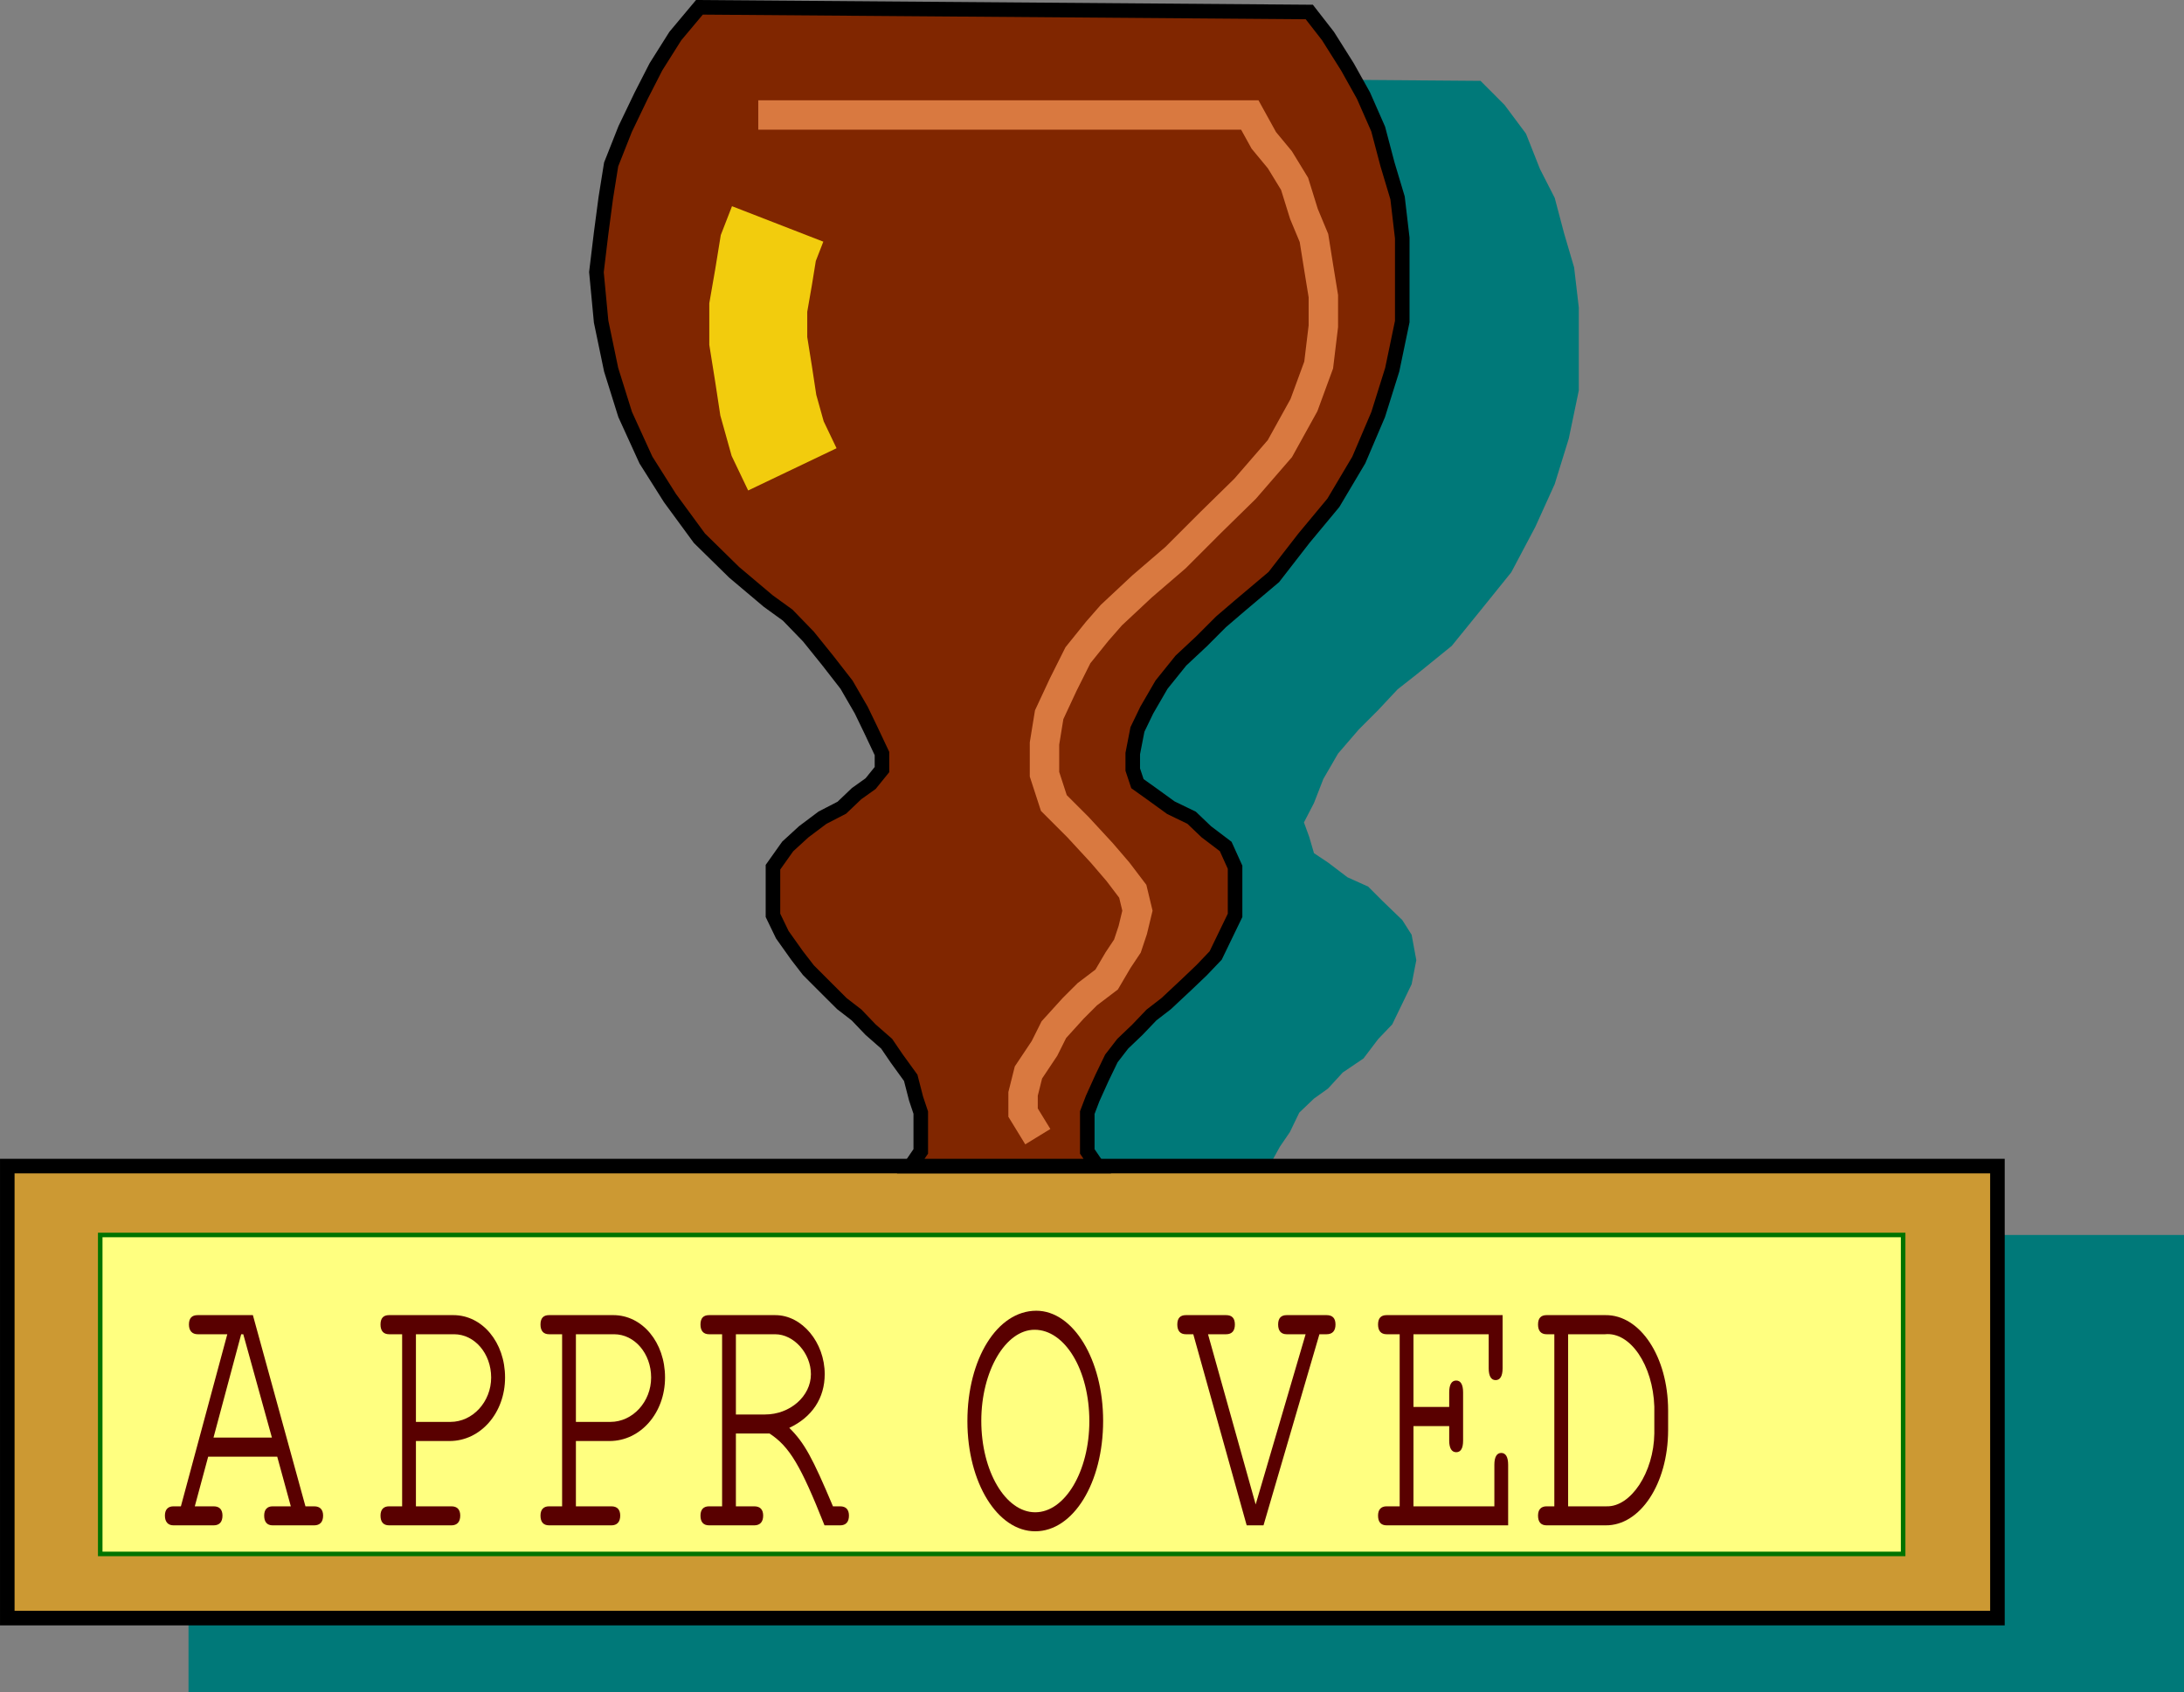 <svg xmlns="http://www.w3.org/2000/svg" xmlns:xlink="http://www.w3.org/1999/xlink" width="326.589" height="253.092"><rect width="100%" height="100%" fill="#808080" stroke="none"/><defs><path id="a" d="m16.953-10.266 2.031 7.422h-2.718c-.828 0-1.266.5-1.266 1.39C15-.5 15.438 0 16.266 0h6.218c.844 0 1.328-.5 1.328-1.453 0-.89-.453-1.39-1.328-1.39h-1.312l-7.86-28.595h-8.25c-.875 0-1.312.454-1.312 1.407 0 .937.484 1.453 1.313 1.453h4.421L2.547-2.844h-1.11c-.843 0-1.28.5-1.28 1.39C.156-.5.64 0 1.436 0h6.016c.844 0 1.313-.5 1.313-1.453 0-.89-.438-1.39-1.313-1.39H4.625l2-7.423zm-.797-2.859H7.422l4.14-15.453h.313zm0 0"/><path id="b" d="M6.813-12.61h5.03c4.626 0 8.298-4.187 8.298-9.5 0-5.25-3.391-9.328-7.735-9.328h-9.61c-.843 0-1.28.454-1.28 1.407 0 .937.437 1.453 1.28 1.453H4.75v25.734H2.797c-.844 0-1.281.5-1.281 1.39C1.516-.5 1.953 0 2.796 0h9.329c.828 0 1.313-.5 1.313-1.453 0-.89-.438-1.39-1.313-1.39H6.812Zm0-2.859v-13.11h5.703c3.078 0 5.546 2.892 5.546 6.47 0 3.625-2.75 6.64-6.093 6.64zm0 0"/><path id="c" d="M6.813-13.734h5.03c2.985 1.953 4.673 4.796 8.22 13.734h2.343c.844 0 1.313-.5 1.313-1.453 0-.89-.438-1.39-1.313-1.39h-1.078c-3.062-7.266-4.265-9.5-6.531-11.735 3.422-1.61 5.297-4.453 5.297-8.031 0-4.75-3.39-8.828-7.375-8.828H2.797c-.844 0-1.281.453-1.281 1.406 0 .937.437 1.453 1.28 1.453H4.75v25.734H2.797c-.844 0-1.281.5-1.281 1.39C1.516-.5 1.953 0 2.796 0h6.767c.843 0 1.328-.5 1.328-1.453 0-.89-.438-1.39-1.329-1.39h-2.75zm0-2.844v-12h5.875c2.78 0 5.343 2.844 5.343 5.969 0 3.297-3.125 6.03-6.86 6.03zm0 0"/><path id="d" d="M12.125-32.094c-5.828 0-10.297 7.188-10.297 16.516C1.828-6.36 6.344.89 11.968.89c5.704 0 10.157-7.25 10.157-16.516 0-9.11-4.453-16.469-10-16.469zm-.25 2.844c4.547 0 8.188 6.031 8.188 13.672 0 7.484-3.641 13.625-8.094 13.625-4.438 0-8.063-6.14-8.063-13.672 0-7.438 3.625-13.625 7.969-13.625zm0 0"/><path id="e" d="M10.531 0h2.516l8.36-28.578h1.077c.875 0 1.328-.516 1.328-1.453 0-.953-.453-1.407-1.328-1.407h-5.968c-.844 0-1.282.454-1.282 1.407 0 .937.438 1.453 1.282 1.453h2.828L11.875-3.125 4.75-28.578h2.703c.875 0 1.313-.516 1.313-1.453 0-.953-.438-1.407-1.313-1.407H1.437c-.843 0-1.28.454-1.28 1.407 0 .937.437 1.453 1.28 1.453h1.11zm0 0"/><path id="f" d="M6.813-14.844h5.343v2.172c0 1.11.36 1.735 1.047 1.735.672 0 1.031-.563 1.031-1.735v-7.203c0-1.172-.359-1.781-1.03-1.781-.688 0-1.048.61-1.048 1.781v2.172H6.812v-10.875h11.25v5.078c0 1.172.36 1.781 1.032 1.781.687 0 1.047-.61 1.047-1.781v-7.938H2.797c-.844 0-1.281.454-1.281 1.407 0 .937.437 1.453 1.28 1.453H4.75v25.734H2.797c-.844 0-1.281.5-1.281 1.39C1.516-.5 1.953 0 2.796 0H20.97v-9.047c0-1.172-.36-1.781-1.032-1.781-.671 0-1.03.61-1.03 1.781v6.203H6.811Zm0 0"/><path id="g" d="M3.953-2.844H2.797c-.844 0-1.281.5-1.281 1.39C1.516-.5 1.953 0 2.796 0h8.813c5.172.063 9.329-6.203 9.36-14.188v-3.062c-.032-7.984-4.188-14.234-9.36-14.188H2.797c-.844 0-1.281.454-1.281 1.407 0 .937.437 1.453 1.28 1.453h1.157zm2.063 0v-25.734h5.515c3.781-.39 7.172 4.625 7.375 10.828v4.016c-.078 5.812-3.515 11-7.14 10.89zm0 0"/></defs><path fill="#007979" d="M326.589 184.694v68.398H28.19v-68.398h134.4l1.5-2.203v-5l-.7-3.098-.8-2.902-1.399-2.2-2.203-2.898-2.098-2.101-2.402-1.5-2.2-2.399-2.097-2.101-2.902-2.899-1.5-2.199-2.098-3.102-.703-2.898-.797-3.602v-3.8l2.2-2.2 2.199-2.8 2.8-2.2 2.899-1.398 2.199-2.203 2.402-1.399 1.399-2.398v-2.203l-1.399-2.899-1.699-3.601-2.203-3.797-2.797-3.602-2.902-3.601-2.899-3.098-3.101-2.199-5.098-4.3-5-5.302-4.601-5.8-3.602-6-2.797-6.399-2.402-6.8-1.5-7.2V45.194l.699-5.203.8-5.098 2.403-5.3 2.098-5 2.199-4.602 2.902-4.297 3.801-4.3 90.2.698 3.597 3.602 3.203 4.297 2.098 5.3 2.199 4.301 1.402 5.301 1.5 5.098.7 6v12.402l-1.5 7.2-2.102 6.8-2.899 6.399-3.601 6.8-4.598 5.7-4.3 5.3-5.301 4.301-2.801 2.2-2.899 3.101-2.898 2.898-3.102 3.602-2.199 3.797-1.402 3.601-1.5 2.899.8 2.203.7 2.398 2.101 1.399 2.899 2.203 3.101 1.398 2.2 2.2 2.902 2.8 1.398 2.2.7 3.8-.7 3.602-1.398 2.898-1.5 3.102-2.102 2.2-2.199 2.898-3.101 2.101-2.2 2.399-2.101 1.5-2.2 2.101-1.398 2.899-1.5 2.199-1.601 2.902-.801 3.098v2.101l.8 2.899.7 2.203H326.59"/><path fill="#c93" d="M298.69 241.99v-67.597H1.09v67.598h297.6"/><path fill="none" stroke="#000" stroke-miterlimit="10" stroke-width="2.177" d="M298.69 241.99v-67.597H1.09v67.598zm0 0"/><path fill="#ffff80" d="M284.589 232.393v-47.699H14.987v47.7h269.601"/><path fill="none" stroke="#007300" stroke-miterlimit="10" stroke-width=".68" d="M284.589 232.393v-47.699H14.987v47.7zm0 0"/><path fill="#802600" d="m164.089 174.393-1.5-2.199v-5.8l.8-2.102 1.399-3.098 1.402-2.902 1.7-2.2 2.199-2.101 2.101-2.2 2.2-1.699 3.097-2.898 2.203-2.102 2.098-2.199 1.5-3.101 1.402-2.899v-7.199l-1.402-3.102-2.899-2.199-2.199-2.101-3.101-1.5-2.899-2.098-2.101-1.5-.7-2.102v-2.398l.7-3.602 1.398-2.898 2.203-3.8 2.899-3.602 3.101-2.899 2.899-2.902 2.8-2.399 5.098-4.3 4.5-5.801 4.402-5.297 3.801-6.402 2.899-6.801 2.101-6.7 1.5-7.199v-12.5l-.703-6-1.5-5-1.398-5.3-2.2-5-2.402-4.301-2.898-4.598-2.801-3.601-91.2-.7-3.601 4.301-2.898 4.598-2.2 4.3-2.402 5-2.098 5.301-.8 5-.7 5.301-.699 5.801.7 7.398 1.5 7.2 2.097 6.699 3.102 6.8 3.601 5.7 4.399 6 5.199 5.101 5.101 4.301 2.899 2.098 3.101 3.203 2.899 3.598 2.8 3.601 2.2 3.801 1.402 2.898 1.7 3.602v2.398l-1.7 2.102-2.101 1.5-2.2 2.098-2.902 1.5-2.797 2.101-2.402 2.2-2.2 3.101v7.2l1.399 2.898 2.203 3.101 1.7 2.2 2.097 2.101 2.902 2.898 2.2 1.7 2.101 2.199 2.399 2.101 1.5 2.2 2.101 2.902.797 3.098.703 2.101v5.801l-1.5 2.2h27.899"/><path fill="none" stroke="#000" stroke-miterlimit="10" stroke-width="2.177" d="m164.089 174.393-1.5-2.199v-5.8l.8-2.102 1.399-3.098 1.402-2.902 1.7-2.2 2.199-2.101 2.101-2.2 2.2-1.699 3.097-2.898 2.203-2.102 2.098-2.199 1.5-3.101 1.402-2.899v-7.199l-1.402-3.102-2.899-2.199-2.199-2.101-3.101-1.5-2.899-2.098-2.101-1.5-.7-2.102v-2.398l.7-3.602 1.398-2.898 2.203-3.8 2.899-3.602 3.101-2.899 2.899-2.902 2.8-2.399 5.098-4.3 4.5-5.801 4.402-5.297 3.801-6.402 2.899-6.801 2.101-6.7 1.5-7.199v-12.5l-.703-6-1.5-5-1.398-5.3-2.2-5-2.402-4.301-2.898-4.598-2.801-3.601-91.2-.7-3.601 4.301-2.898 4.598-2.2 4.3-2.402 5-2.098 5.301-.8 5-.7 5.301-.699 5.801.7 7.398 1.5 7.2 2.097 6.699 3.102 6.8 3.601 5.7 4.399 6 5.199 5.101 5.101 4.301 2.899 2.098 3.101 3.203 2.899 3.598 2.8 3.601 2.2 3.801 1.402 2.898 1.7 3.602v2.398l-1.7 2.102-2.101 1.5-2.2 2.098-2.902 1.5-2.797 2.101-2.402 2.2-2.2 3.101v7.2l1.399 2.898 2.203 3.101 1.7 2.2 2.097 2.101 2.902 2.898 2.2 1.7 2.101 2.199 2.399 2.101 1.5 2.2 2.101 2.902.797 3.098.703 2.101v5.801l-1.5 2.2zm0 0"/><path fill="none" stroke="#f2cc0d" stroke-miterlimit="10" stroke-width="14.649" d="m116.288 33.49-1.399 3.602-.699 4.301-.8 4.598v5l.8 5 .7 4.601 1.398 5 2.199 4.602"/><path fill="none" stroke="#d97940" stroke-miterlimit="10" stroke-width="4.399" d="M113.39 17.194h73.5l2.097 3.797 2.402 2.902 2.2 3.598 1.398 4.5 1.5 3.601.703 4.399.7 4.3v4.5l-.7 5.801-2.203 6-3.598 6.5-5.199 6-5.102 5-5.3 5.301-5 4.301-4.598 4.297-2.102 2.402-2.898 3.598-2.203 4.402-2.098 4.5-.699 4.301v4.598l1.398 4.3 3.602 3.602 3.598 3.898 2.402 2.801 2.2 2.899.698 2.902-.699 2.898-.8 2.399-1.399 2.101-1.703 2.899-2.899 2.203-2.101 2.098-2.899 3.199-1.398 2.8-2.402 3.602-.801 3.2v2.8l2.203 3.598"/><use xlink:href="#a" width="100%" height="100%" x="171.54" y="510.9" fill="#590000" transform="translate(-147.036 -282.783)"/><g fill="#590000" transform="translate(-147.036 -282.783)"><use xlink:href="#b" width="100%" height="100%" x="202.42" y="510.9"/><use xlink:href="#b" width="100%" height="100%" x="226.343" y="510.9"/><use xlink:href="#c" width="100%" height="100%" x="250.267" y="510.9"/></g><use xlink:href="#d" width="100%" height="100%" x="289.87" y="510.9" fill="#590000" transform="translate(-147.036 -282.783)"/><use xlink:href="#e" width="100%" height="100%" x="322.93" y="510.9" fill="#590000" transform="translate(-147.036 -282.783)"/><g fill="#590000" transform="translate(-147.036 -282.783)"><use xlink:href="#f" width="100%" height="100%" x="351.59" y="510.9"/><use xlink:href="#g" width="100%" height="100%" x="375.513" y="510.9"/></g></svg>

